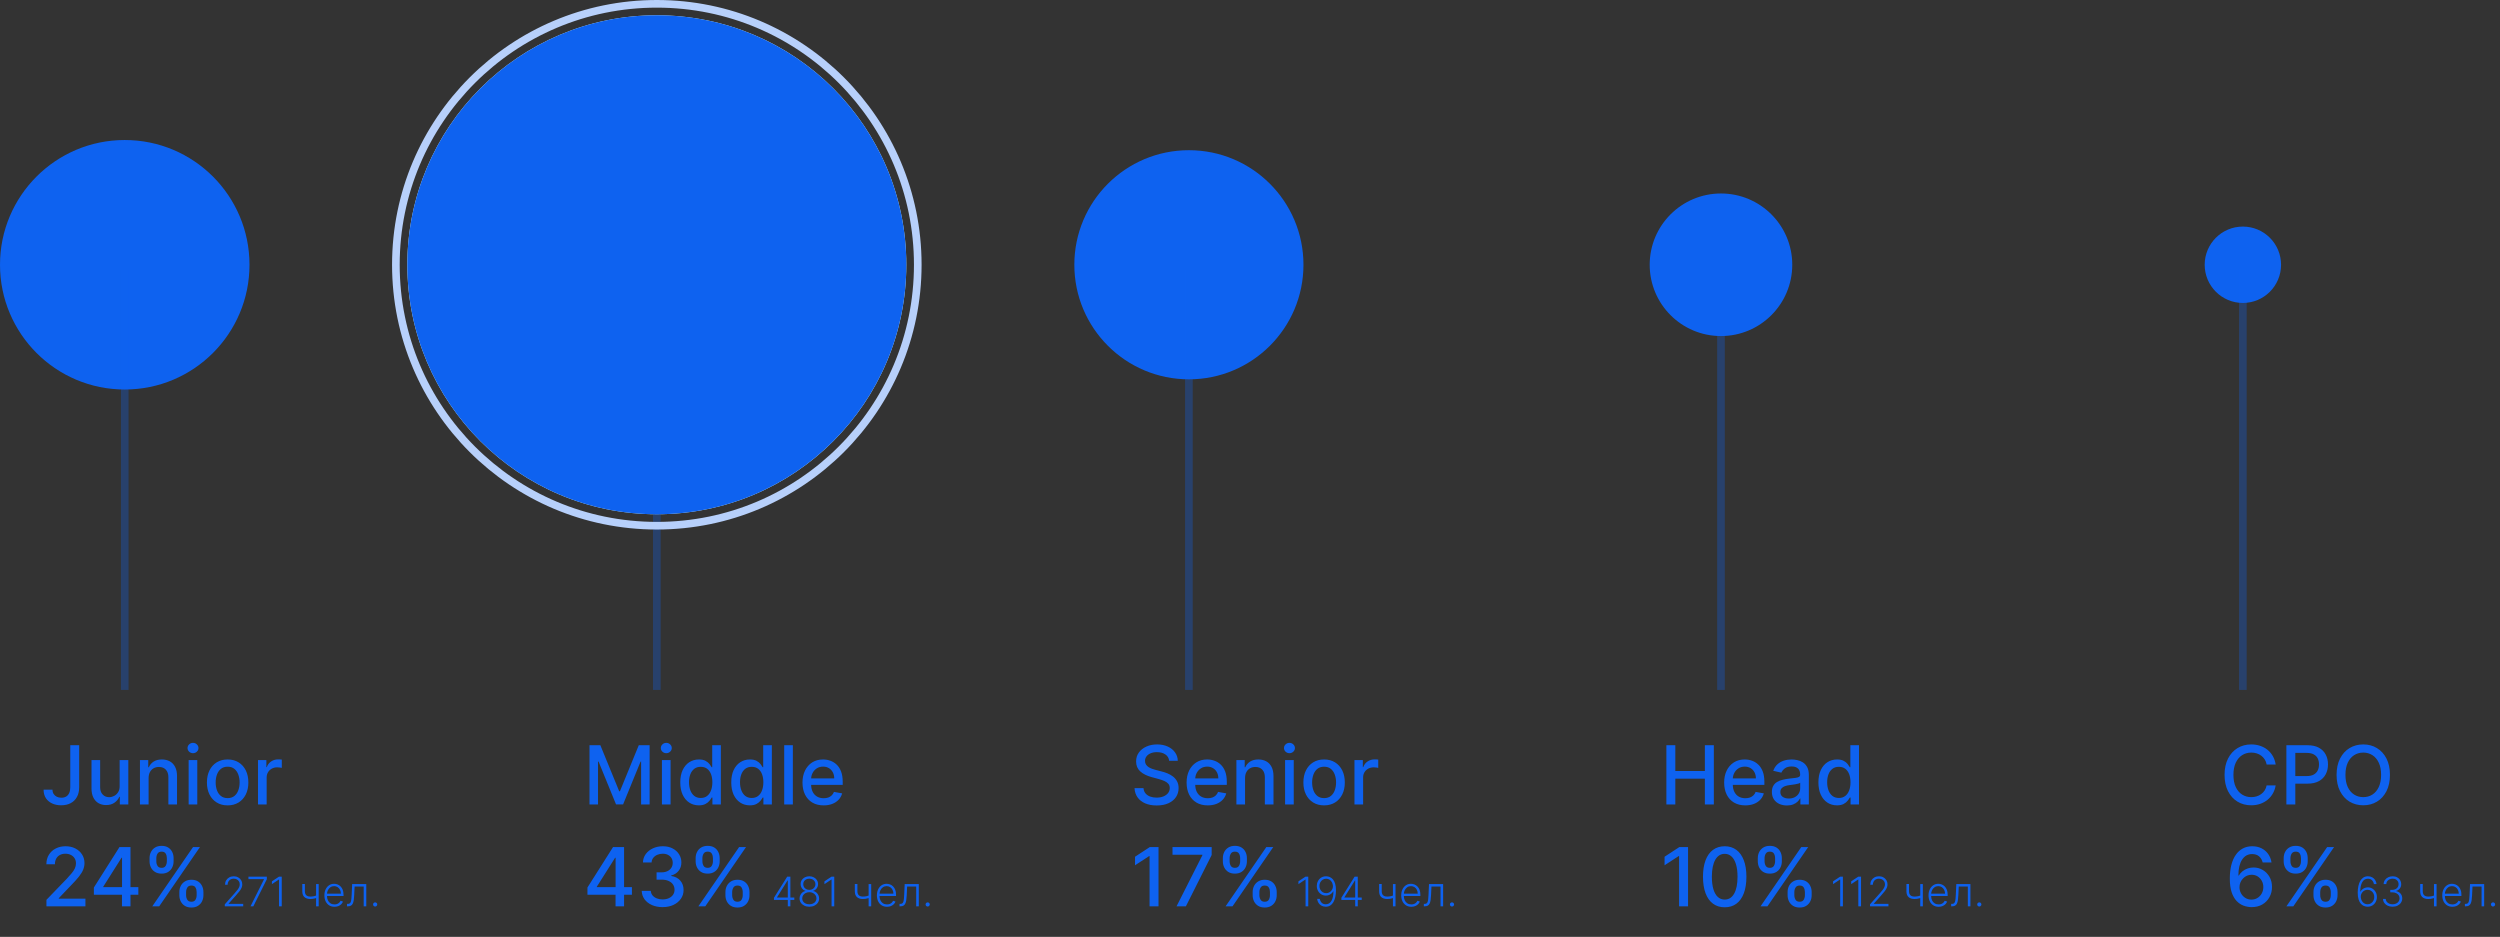<?xml version="1.0" encoding="UTF-8"?> <svg xmlns="http://www.w3.org/2000/svg" width="982" height="368" viewBox="0 0 982 368" fill="none"><rect x="0" y="0" width="982" height="368" fill="#333333" stroke="none"/> <path d="M18.239 356V353.455L26.114 345.295C26.954 344.409 27.648 343.633 28.193 342.966C28.746 342.292 29.159 341.652 29.432 341.045C29.704 340.439 29.841 339.795 29.841 339.114C29.841 338.341 29.659 337.674 29.296 337.114C28.932 336.545 28.436 336.11 27.807 335.807C27.178 335.496 26.47 335.341 25.682 335.341C24.849 335.341 24.121 335.511 23.5 335.852C22.879 336.193 22.401 336.674 22.068 337.295C21.735 337.917 21.568 338.644 21.568 339.477H18.216C18.216 338.061 18.542 336.822 19.193 335.761C19.845 334.701 20.739 333.879 21.875 333.295C23.011 332.705 24.303 332.409 25.75 332.409C27.212 332.409 28.5 332.701 29.614 333.284C30.735 333.86 31.61 334.648 32.239 335.648C32.867 336.64 33.182 337.761 33.182 339.011C33.182 339.875 33.019 340.72 32.693 341.545C32.375 342.371 31.818 343.292 31.023 344.307C30.227 345.314 29.121 346.538 27.704 347.977L23.079 352.818V352.989H33.557V356H18.239ZM36.875 351.455V348.614L46.932 332.727H49.17V336.909H47.75L40.557 348.295V348.477H54.341V351.455H36.875ZM47.909 356V350.591L47.932 349.295V332.727H51.261V356H47.909ZM70.449 351.636V350.409C70.449 349.53 70.631 348.727 70.994 348C71.365 347.265 71.903 346.678 72.608 346.239C73.32 345.792 74.18 345.568 75.188 345.568C76.218 345.568 77.081 345.788 77.778 346.227C78.475 346.667 79.002 347.254 79.358 347.989C79.722 348.723 79.903 349.53 79.903 350.409V351.636C79.903 352.515 79.722 353.322 79.358 354.057C78.994 354.784 78.46 355.371 77.756 355.818C77.059 356.258 76.203 356.477 75.188 356.477C74.165 356.477 73.301 356.258 72.597 355.818C71.892 355.371 71.358 354.784 70.994 354.057C70.631 353.322 70.449 352.515 70.449 351.636ZM73.097 350.409V351.636C73.097 352.288 73.252 352.879 73.562 353.409C73.873 353.939 74.415 354.205 75.188 354.205C75.953 354.205 76.487 353.939 76.79 353.409C77.093 352.879 77.244 352.288 77.244 351.636V350.409C77.244 349.758 77.097 349.167 76.801 348.636C76.513 348.106 75.975 347.841 75.188 347.841C74.43 347.841 73.892 348.106 73.574 348.636C73.256 349.167 73.097 349.758 73.097 350.409ZM58.744 338.318V337.091C58.744 336.212 58.926 335.405 59.29 334.67C59.661 333.936 60.199 333.348 60.903 332.909C61.615 332.47 62.475 332.25 63.483 332.25C64.513 332.25 65.377 332.47 66.074 332.909C66.771 333.348 67.297 333.936 67.653 334.67C68.01 335.405 68.188 336.212 68.188 337.091V338.318C68.188 339.197 68.006 340.004 67.642 340.739C67.286 341.466 66.756 342.053 66.051 342.5C65.354 342.939 64.498 343.159 63.483 343.159C62.453 343.159 61.585 342.939 60.881 342.5C60.184 342.053 59.653 341.466 59.29 340.739C58.926 340.004 58.744 339.197 58.744 338.318ZM61.403 337.091V338.318C61.403 338.97 61.555 339.561 61.858 340.091C62.169 340.621 62.71 340.886 63.483 340.886C64.24 340.886 64.771 340.621 65.074 340.091C65.385 339.561 65.54 338.97 65.54 338.318V337.091C65.54 336.439 65.392 335.848 65.097 335.318C64.801 334.788 64.263 334.523 63.483 334.523C62.725 334.523 62.188 334.788 61.869 335.318C61.559 335.848 61.403 336.439 61.403 337.091ZM59.824 356L75.824 332.727H78.54L62.54 356H59.824Z" fill="#0E62F0"></path> <path d="M88.296 356V355.222L92.097 350.949C92.593 350.388 92.992 349.909 93.296 349.511C93.599 349.114 93.818 348.746 93.954 348.409C94.095 348.072 94.165 347.722 94.165 347.358C94.165 346.915 94.061 346.528 93.852 346.199C93.648 345.866 93.365 345.606 93.006 345.42C92.646 345.235 92.24 345.142 91.79 345.142C91.312 345.142 90.894 345.244 90.534 345.449C90.178 345.653 89.901 345.934 89.704 346.29C89.508 346.646 89.409 347.055 89.409 347.517H88.392C88.392 346.873 88.54 346.303 88.835 345.807C89.135 345.307 89.542 344.915 90.057 344.631C90.576 344.347 91.163 344.205 91.818 344.205C92.466 344.205 93.042 344.345 93.546 344.625C94.049 344.902 94.445 345.278 94.733 345.756C95.021 346.233 95.165 346.767 95.165 347.358C95.165 347.786 95.089 348.201 94.938 348.602C94.79 349.004 94.534 349.451 94.171 349.943C93.807 350.436 93.303 351.038 92.659 351.75L89.773 354.972V355.045H95.528V356H88.296ZM98.396 356L103.697 345.392V345.318H97.59V344.364H104.811V345.364L99.516 356H98.396ZM110.668 344.364V356H109.605V345.477H109.537L106.81 347.29V346.188L109.56 344.364H110.668ZM125.179 347.273V356H124.162V347.273H125.179ZM124.804 351.585V352.551C124.459 352.676 124.132 352.782 123.821 352.869C123.51 352.953 123.198 353.017 122.884 353.062C122.573 353.108 122.241 353.131 121.889 353.131C120.908 353.127 120.137 352.875 119.577 352.375C119.02 351.875 118.741 351.114 118.741 350.091V347.244H119.753V350.091C119.753 350.576 119.84 350.972 120.014 351.278C120.188 351.585 120.435 351.812 120.753 351.96C121.071 352.104 121.446 352.176 121.878 352.176C122.408 352.176 122.908 352.123 123.378 352.017C123.848 351.911 124.323 351.767 124.804 351.585ZM131.395 356.182C130.58 356.182 129.876 355.992 129.281 355.614C128.687 355.231 128.226 354.703 127.901 354.028C127.579 353.35 127.418 352.57 127.418 351.688C127.418 350.809 127.579 350.028 127.901 349.347C128.226 348.661 128.675 348.125 129.247 347.739C129.823 347.348 130.488 347.153 131.241 347.153C131.715 347.153 132.171 347.241 132.611 347.415C133.05 347.585 133.444 347.848 133.793 348.205C134.145 348.557 134.423 349.002 134.628 349.54C134.832 350.074 134.935 350.706 134.935 351.438V351.938H128.116V351.045H133.901C133.901 350.485 133.787 349.981 133.56 349.534C133.336 349.083 133.024 348.727 132.622 348.466C132.224 348.205 131.764 348.074 131.241 348.074C130.688 348.074 130.202 348.222 129.781 348.517C129.361 348.812 129.031 349.203 128.793 349.688C128.558 350.172 128.438 350.703 128.435 351.278V351.812C128.435 352.506 128.554 353.112 128.793 353.631C129.035 354.146 129.378 354.545 129.821 354.83C130.264 355.114 130.789 355.256 131.395 355.256C131.808 355.256 132.17 355.191 132.48 355.062C132.795 354.934 133.058 354.761 133.27 354.545C133.486 354.326 133.649 354.085 133.759 353.824L134.719 354.136C134.586 354.504 134.368 354.843 134.065 355.153C133.766 355.464 133.391 355.714 132.94 355.903C132.493 356.089 131.978 356.182 131.395 356.182ZM136.305 356V355.045H136.578C136.889 355.045 137.139 354.989 137.328 354.875C137.521 354.758 137.671 354.561 137.777 354.284C137.883 354.008 137.963 353.631 138.016 353.153C138.069 352.676 138.11 352.078 138.141 351.358L138.328 347.273H143.874V356H142.857V348.227H139.288L139.124 351.699C139.089 352.407 139.033 353.03 138.953 353.568C138.877 354.106 138.752 354.555 138.578 354.915C138.408 355.275 138.169 355.545 137.862 355.727C137.559 355.909 137.161 356 136.669 356H136.305ZM147.361 356.085C147.137 356.085 146.944 356.006 146.781 355.847C146.622 355.684 146.543 355.491 146.543 355.267C146.543 355.04 146.622 354.847 146.781 354.688C146.944 354.528 147.137 354.449 147.361 354.449C147.588 354.449 147.781 354.528 147.94 354.688C148.099 354.847 148.179 355.04 148.179 355.267C148.179 355.415 148.141 355.551 148.065 355.676C147.993 355.801 147.895 355.902 147.77 355.977C147.649 356.049 147.512 356.085 147.361 356.085Z" fill="#0E62F0"></path> <path d="M230.75 351.455V348.614L240.807 332.727H243.045V336.909H241.625L234.432 348.295V348.477H248.216V351.455H230.75ZM241.784 356V350.591L241.807 349.295V332.727H245.136V356H241.784ZM260.278 356.318C258.718 356.318 257.324 356.049 256.097 355.511C254.877 354.973 253.911 354.227 253.199 353.273C252.494 352.311 252.116 351.197 252.062 349.932H255.631C255.676 350.621 255.907 351.22 256.324 351.727C256.748 352.227 257.301 352.614 257.983 352.886C258.665 353.159 259.422 353.295 260.256 353.295C261.172 353.295 261.983 353.136 262.688 352.818C263.4 352.5 263.956 352.057 264.358 351.489C264.759 350.913 264.96 350.25 264.96 349.5C264.96 348.72 264.759 348.034 264.358 347.443C263.964 346.845 263.384 346.375 262.619 346.034C261.862 345.693 260.945 345.523 259.869 345.523H257.903V342.659H259.869C260.733 342.659 261.491 342.504 262.142 342.193C262.801 341.883 263.316 341.451 263.688 340.898C264.059 340.337 264.244 339.682 264.244 338.932C264.244 338.212 264.081 337.587 263.756 337.057C263.438 336.519 262.983 336.098 262.392 335.795C261.809 335.492 261.119 335.341 260.324 335.341C259.566 335.341 258.858 335.481 258.199 335.761C257.547 336.034 257.017 336.428 256.608 336.943C256.199 337.451 255.979 338.061 255.949 338.773H252.551C252.589 337.515 252.96 336.409 253.665 335.455C254.377 334.5 255.316 333.754 256.483 333.216C257.65 332.678 258.945 332.409 260.369 332.409C261.862 332.409 263.15 332.701 264.233 333.284C265.324 333.86 266.165 334.629 266.756 335.591C267.354 336.553 267.65 337.606 267.642 338.75C267.65 340.053 267.286 341.159 266.551 342.068C265.824 342.977 264.854 343.587 263.642 343.898V344.08C265.188 344.314 266.384 344.928 267.233 345.92C268.089 346.913 268.513 348.144 268.506 349.614C268.513 350.894 268.157 352.042 267.438 353.057C266.725 354.072 265.752 354.871 264.517 355.455C263.282 356.03 261.869 356.318 260.278 356.318ZM284.949 351.636V350.409C284.949 349.53 285.131 348.727 285.494 348C285.866 347.265 286.403 346.678 287.108 346.239C287.82 345.792 288.68 345.568 289.688 345.568C290.718 345.568 291.581 345.788 292.278 346.227C292.975 346.667 293.502 347.254 293.858 347.989C294.222 348.723 294.403 349.53 294.403 350.409V351.636C294.403 352.515 294.222 353.322 293.858 354.057C293.494 354.784 292.96 355.371 292.256 355.818C291.559 356.258 290.703 356.477 289.688 356.477C288.665 356.477 287.801 356.258 287.097 355.818C286.392 355.371 285.858 354.784 285.494 354.057C285.131 353.322 284.949 352.515 284.949 351.636ZM287.597 350.409V351.636C287.597 352.288 287.752 352.879 288.062 353.409C288.373 353.939 288.915 354.205 289.688 354.205C290.453 354.205 290.987 353.939 291.29 353.409C291.593 352.879 291.744 352.288 291.744 351.636V350.409C291.744 349.758 291.597 349.167 291.301 348.636C291.013 348.106 290.475 347.841 289.688 347.841C288.93 347.841 288.392 348.106 288.074 348.636C287.756 349.167 287.597 349.758 287.597 350.409ZM273.244 338.318V337.091C273.244 336.212 273.426 335.405 273.79 334.67C274.161 333.936 274.699 333.348 275.403 332.909C276.116 332.47 276.975 332.25 277.983 332.25C279.013 332.25 279.877 332.47 280.574 332.909C281.271 333.348 281.797 333.936 282.153 334.67C282.509 335.405 282.688 336.212 282.688 337.091V338.318C282.688 339.197 282.506 340.004 282.142 340.739C281.786 341.466 281.256 342.053 280.551 342.5C279.854 342.939 278.998 343.159 277.983 343.159C276.953 343.159 276.085 342.939 275.381 342.5C274.684 342.053 274.153 341.466 273.79 340.739C273.426 340.004 273.244 339.197 273.244 338.318ZM275.903 337.091V338.318C275.903 338.97 276.055 339.561 276.358 340.091C276.669 340.621 277.21 340.886 277.983 340.886C278.741 340.886 279.271 340.621 279.574 340.091C279.884 339.561 280.04 338.97 280.04 338.318V337.091C280.04 336.439 279.892 335.848 279.597 335.318C279.301 334.788 278.763 334.523 277.983 334.523C277.225 334.523 276.688 334.788 276.369 335.318C276.059 335.848 275.903 336.439 275.903 337.091ZM274.324 356L290.324 332.727H293.04L277.04 356H274.324Z" fill="#0E62F0"></path> <path d="M304.017 353.5V352.636L309.205 344.364H309.841V345.812H309.369L305.205 352.472V352.545H312.006V353.5H304.017ZM309.449 356V353.227V352.83V344.364H310.46V356H309.449ZM317.908 356.159C317.165 356.159 316.504 356.019 315.925 355.739C315.345 355.458 314.891 355.076 314.561 354.591C314.232 354.102 314.067 353.551 314.067 352.938C314.067 352.456 314.167 352.008 314.368 351.591C314.569 351.17 314.845 350.818 315.197 350.534C315.55 350.246 315.946 350.059 316.385 349.972V349.909C315.813 349.742 315.353 349.415 315.004 348.926C314.656 348.434 314.483 347.875 314.487 347.25C314.483 346.67 314.631 346.152 314.93 345.693C315.23 345.235 315.637 344.873 316.152 344.608C316.671 344.339 317.256 344.205 317.908 344.205C318.555 344.205 319.137 344.339 319.652 344.608C320.167 344.873 320.574 345.235 320.874 345.693C321.177 346.152 321.33 346.67 321.334 347.25C321.33 347.871 321.154 348.43 320.805 348.926C320.457 349.419 319.999 349.746 319.43 349.909V349.972C319.87 350.055 320.264 350.241 320.612 350.528C320.961 350.816 321.237 351.17 321.442 351.591C321.646 352.008 321.749 352.456 321.749 352.938C321.749 353.551 321.582 354.102 321.249 354.591C320.919 355.076 320.464 355.458 319.885 355.739C319.309 356.019 318.65 356.159 317.908 356.159ZM317.908 355.205C318.461 355.205 318.946 355.106 319.362 354.909C319.783 354.708 320.11 354.434 320.345 354.085C320.584 353.737 320.703 353.337 320.703 352.886C320.703 352.42 320.58 352.006 320.334 351.642C320.088 351.275 319.754 350.985 319.334 350.773C318.913 350.557 318.438 350.449 317.908 350.449C317.377 350.449 316.9 350.557 316.476 350.773C316.055 350.985 315.722 351.275 315.476 351.642C315.233 352.006 315.112 352.42 315.112 352.886C315.112 353.337 315.228 353.737 315.459 354.085C315.694 354.434 316.021 354.708 316.442 354.909C316.866 355.106 317.355 355.205 317.908 355.205ZM317.908 349.54C318.362 349.54 318.769 349.443 319.129 349.25C319.489 349.057 319.773 348.794 319.982 348.46C320.194 348.123 320.302 347.741 320.305 347.312C320.302 346.888 320.196 346.513 319.987 346.188C319.779 345.858 319.495 345.602 319.135 345.42C318.779 345.235 318.37 345.142 317.908 345.142C317.446 345.142 317.033 345.235 316.669 345.42C316.309 345.602 316.025 345.858 315.817 346.188C315.612 346.513 315.512 346.888 315.516 347.312C315.512 347.741 315.614 348.123 315.822 348.46C316.035 348.794 316.321 349.057 316.68 349.25C317.044 349.443 317.453 349.54 317.908 349.54ZM327.699 344.364V356H326.636V345.477H326.568L323.841 347.29V346.188L326.591 344.364H327.699ZM342.21 347.273V356H341.193V347.273H342.21ZM341.835 351.585V352.551C341.491 352.676 341.163 352.782 340.852 352.869C340.542 352.953 340.229 353.017 339.915 353.062C339.604 353.108 339.273 353.131 338.92 353.131C337.939 353.127 337.169 352.875 336.608 352.375C336.051 351.875 335.773 351.114 335.773 350.091V347.244H336.784V350.091C336.784 350.576 336.871 350.972 337.045 351.278C337.22 351.585 337.466 351.812 337.784 351.96C338.102 352.104 338.477 352.176 338.909 352.176C339.439 352.176 339.939 352.123 340.409 352.017C340.879 351.911 341.354 351.767 341.835 351.585ZM348.426 356.182C347.612 356.182 346.907 355.992 346.312 355.614C345.718 355.231 345.258 354.703 344.932 354.028C344.61 353.35 344.449 352.57 344.449 351.688C344.449 350.809 344.61 350.028 344.932 349.347C345.258 348.661 345.706 348.125 346.278 347.739C346.854 347.348 347.519 347.153 348.273 347.153C348.746 347.153 349.203 347.241 349.642 347.415C350.081 347.585 350.475 347.848 350.824 348.205C351.176 348.557 351.455 349.002 351.659 349.54C351.864 350.074 351.966 350.706 351.966 351.438V351.938H345.148V351.045H350.932C350.932 350.485 350.818 349.981 350.591 349.534C350.367 349.083 350.055 348.727 349.653 348.466C349.256 348.205 348.795 348.074 348.273 348.074C347.72 348.074 347.233 348.222 346.812 348.517C346.392 348.812 346.063 349.203 345.824 349.688C345.589 350.172 345.47 350.703 345.466 351.278V351.812C345.466 352.506 345.585 353.112 345.824 353.631C346.066 354.146 346.409 354.545 346.852 354.83C347.295 355.114 347.82 355.256 348.426 355.256C348.839 355.256 349.201 355.191 349.511 355.062C349.826 354.934 350.089 354.761 350.301 354.545C350.517 354.326 350.68 354.085 350.79 353.824L351.75 354.136C351.617 354.504 351.4 354.843 351.097 355.153C350.797 355.464 350.422 355.714 349.972 355.903C349.525 356.089 349.009 356.182 348.426 356.182ZM353.337 356V355.045H353.609C353.92 355.045 354.17 354.989 354.359 354.875C354.553 354.758 354.702 354.561 354.808 354.284C354.914 354.008 354.994 353.631 355.047 353.153C355.1 352.676 355.142 352.078 355.172 351.358L355.359 347.273H360.905V356H359.888V348.227H356.32L356.155 351.699C356.121 352.407 356.064 353.03 355.984 353.568C355.909 354.106 355.784 354.555 355.609 354.915C355.439 355.275 355.2 355.545 354.893 355.727C354.59 355.909 354.193 356 353.7 356H353.337ZM364.392 356.085C364.169 356.085 363.975 356.006 363.812 355.847C363.653 355.684 363.574 355.491 363.574 355.267C363.574 355.04 363.653 354.847 363.812 354.688C363.975 354.528 364.169 354.449 364.392 354.449C364.619 354.449 364.812 354.528 364.972 354.688C365.131 354.847 365.21 355.04 365.21 355.267C365.21 355.415 365.172 355.551 365.097 355.676C365.025 355.801 364.926 355.902 364.801 355.977C364.68 356.049 364.544 356.085 364.392 356.085Z" fill="#0E62F0"></path> <path d="M455.068 332.727V356H451.545V336.25H451.409L445.841 339.886V336.523L451.648 332.727H455.068ZM462.148 356L472.307 335.909V335.739H460.557V332.727H475.943V335.841L465.818 356H462.148ZM492.043 351.636V350.409C492.043 349.53 492.224 348.727 492.588 348C492.959 347.265 493.497 346.678 494.202 346.239C494.914 345.792 495.774 345.568 496.781 345.568C497.812 345.568 498.675 345.788 499.372 346.227C500.069 346.667 500.596 347.254 500.952 347.989C501.315 348.723 501.497 349.53 501.497 350.409V351.636C501.497 352.515 501.315 353.322 500.952 354.057C500.588 354.784 500.054 355.371 499.349 355.818C498.652 356.258 497.796 356.477 496.781 356.477C495.759 356.477 494.895 356.258 494.19 355.818C493.486 355.371 492.952 354.784 492.588 354.057C492.224 353.322 492.043 352.515 492.043 351.636ZM494.69 350.409V351.636C494.69 352.288 494.846 352.879 495.156 353.409C495.467 353.939 496.009 354.205 496.781 354.205C497.546 354.205 498.08 353.939 498.384 353.409C498.687 352.879 498.838 352.288 498.838 351.636V350.409C498.838 349.758 498.69 349.167 498.395 348.636C498.107 348.106 497.569 347.841 496.781 347.841C496.024 347.841 495.486 348.106 495.168 348.636C494.849 349.167 494.69 349.758 494.69 350.409ZM480.338 338.318V337.091C480.338 336.212 480.52 335.405 480.884 334.67C481.255 333.936 481.793 333.348 482.497 332.909C483.209 332.47 484.069 332.25 485.077 332.25C486.107 332.25 486.971 332.47 487.668 332.909C488.365 333.348 488.891 333.936 489.247 334.67C489.603 335.405 489.781 336.212 489.781 337.091V338.318C489.781 339.197 489.599 340.004 489.236 340.739C488.88 341.466 488.349 342.053 487.645 342.5C486.948 342.939 486.092 343.159 485.077 343.159C484.046 343.159 483.179 342.939 482.474 342.5C481.777 342.053 481.247 341.466 480.884 340.739C480.52 340.004 480.338 339.197 480.338 338.318ZM482.997 337.091V338.318C482.997 338.97 483.149 339.561 483.452 340.091C483.762 340.621 484.304 340.886 485.077 340.886C485.834 340.886 486.365 340.621 486.668 340.091C486.978 339.561 487.134 338.97 487.134 338.318V337.091C487.134 336.439 486.986 335.848 486.69 335.318C486.395 334.788 485.857 334.523 485.077 334.523C484.319 334.523 483.781 334.788 483.463 335.318C483.152 335.848 482.997 336.439 482.997 337.091ZM481.418 356L497.418 332.727H500.134L484.134 356H481.418Z" fill="#0E62F0"></path> <path d="M513.886 344.364V356H512.824V345.477H512.756L510.028 347.29V346.188L512.778 344.364H513.886ZM520.92 344.205C521.405 344.208 521.875 344.307 522.33 344.5C522.788 344.689 523.201 344.996 523.568 345.42C523.936 345.841 524.227 346.402 524.443 347.102C524.659 347.799 524.767 348.657 524.767 349.676C524.767 350.627 524.684 351.498 524.517 352.29C524.35 353.081 524.1 353.767 523.767 354.347C523.438 354.922 523.021 355.369 522.517 355.688C522.017 356.002 521.432 356.159 520.761 356.159C520.136 356.159 519.581 356.028 519.097 355.767C518.616 355.506 518.225 355.144 517.926 354.682C517.627 354.216 517.441 353.678 517.369 353.068H518.415C518.517 353.689 518.767 354.201 519.165 354.602C519.566 355.004 520.098 355.205 520.761 355.205C521.712 355.205 522.451 354.761 522.977 353.875C523.504 352.989 523.767 351.727 523.767 350.091H523.693C523.511 350.432 523.273 350.729 522.977 350.983C522.686 351.237 522.352 351.436 521.977 351.58C521.602 351.72 521.206 351.79 520.79 351.79C520.142 351.79 519.549 351.627 519.011 351.301C518.473 350.972 518.044 350.523 517.722 349.955C517.4 349.383 517.239 348.731 517.239 348C517.239 347.311 517.39 346.678 517.693 346.102C518 345.523 518.428 345.061 518.977 344.716C519.53 344.367 520.178 344.197 520.92 344.205ZM520.92 345.159C520.417 345.159 519.964 345.288 519.562 345.545C519.165 345.799 518.848 346.142 518.614 346.574C518.383 347.002 518.267 347.477 518.267 348C518.267 348.527 518.383 349.006 518.614 349.438C518.848 349.866 519.165 350.206 519.562 350.46C519.964 350.71 520.417 350.835 520.92 350.835C521.307 350.835 521.667 350.758 522 350.602C522.333 350.443 522.621 350.227 522.864 349.955C523.11 349.682 523.295 349.373 523.42 349.028C523.549 348.68 523.6 348.314 523.574 347.932C523.528 347.402 523.386 346.928 523.148 346.511C522.913 346.091 522.602 345.761 522.216 345.523C521.833 345.28 521.402 345.159 520.92 345.159ZM526.892 353.5V352.636L532.08 344.364H532.716V345.812H532.244L528.08 352.472V352.545H534.881V353.5H526.892ZM532.324 356V353.227V352.83V344.364H533.335V356H532.324ZM548.163 347.273V356H547.146V347.273H548.163ZM547.788 351.585V352.551C547.444 352.676 547.116 352.782 546.805 352.869C546.495 352.953 546.182 353.017 545.868 353.062C545.557 353.108 545.226 353.131 544.874 353.131C543.893 353.127 543.122 352.875 542.561 352.375C542.004 351.875 541.726 351.114 541.726 350.091V347.244H542.737V350.091C542.737 350.576 542.824 350.972 542.999 351.278C543.173 351.585 543.419 351.812 543.737 351.96C544.055 352.104 544.43 352.176 544.862 352.176C545.393 352.176 545.893 352.123 546.362 352.017C546.832 351.911 547.307 351.767 547.788 351.585ZM554.379 356.182C553.565 356.182 552.86 355.992 552.266 355.614C551.671 355.231 551.211 354.703 550.885 354.028C550.563 353.35 550.402 352.57 550.402 351.688C550.402 350.809 550.563 350.028 550.885 349.347C551.211 348.661 551.66 348.125 552.232 347.739C552.807 347.348 553.472 347.153 554.226 347.153C554.699 347.153 555.156 347.241 555.595 347.415C556.035 347.585 556.429 347.848 556.777 348.205C557.129 348.557 557.408 349.002 557.612 349.54C557.817 350.074 557.919 350.706 557.919 351.438V351.938H551.101V351.045H556.885C556.885 350.485 556.771 349.981 556.544 349.534C556.321 349.083 556.008 348.727 555.607 348.466C555.209 348.205 554.749 348.074 554.226 348.074C553.673 348.074 553.186 348.222 552.766 348.517C552.345 348.812 552.016 349.203 551.777 349.688C551.542 350.172 551.423 350.703 551.419 351.278V351.812C551.419 352.506 551.538 353.112 551.777 353.631C552.019 354.146 552.362 354.545 552.805 354.83C553.249 355.114 553.773 355.256 554.379 355.256C554.792 355.256 555.154 355.191 555.464 355.062C555.779 354.934 556.042 354.761 556.254 354.545C556.47 354.326 556.633 354.085 556.743 353.824L557.703 354.136C557.571 354.504 557.353 354.843 557.05 355.153C556.75 355.464 556.375 355.714 555.925 355.903C555.478 356.089 554.963 356.182 554.379 356.182ZM559.29 356V355.045H559.562C559.873 355.045 560.123 354.989 560.312 354.875C560.506 354.758 560.655 354.561 560.761 354.284C560.867 354.008 560.947 353.631 561 353.153C561.053 352.676 561.095 352.078 561.125 351.358L561.312 347.273H566.858V356H565.841V348.227H562.273L562.108 351.699C562.074 352.407 562.017 353.03 561.938 353.568C561.862 354.106 561.737 354.555 561.562 354.915C561.392 355.275 561.153 355.545 560.847 355.727C560.544 355.909 560.146 356 559.653 356H559.29ZM570.345 356.085C570.122 356.085 569.929 356.006 569.766 355.847C569.607 355.684 569.527 355.491 569.527 355.267C569.527 355.04 569.607 354.847 569.766 354.688C569.929 354.528 570.122 354.449 570.345 354.449C570.572 354.449 570.766 354.528 570.925 354.688C571.084 354.847 571.163 355.04 571.163 355.267C571.163 355.415 571.125 355.551 571.05 355.676C570.978 355.801 570.879 355.902 570.754 355.977C570.633 356.049 570.497 356.085 570.345 356.085Z" fill="#0E62F0"></path> <path d="M663.068 332.727V356H659.545V336.25H659.409L653.841 339.886V336.523L659.648 332.727H663.068ZM677.466 356.386C675.67 356.379 674.136 355.905 672.864 354.966C671.591 354.027 670.617 352.659 669.943 350.864C669.269 349.068 668.932 346.905 668.932 344.375C668.932 341.852 669.269 339.697 669.943 337.909C670.625 336.121 671.602 334.758 672.875 333.818C674.155 332.879 675.686 332.409 677.466 332.409C679.246 332.409 680.773 332.883 682.045 333.83C683.318 334.769 684.292 336.133 684.966 337.92C685.648 339.701 685.989 341.852 685.989 344.375C685.989 346.913 685.652 349.08 684.977 350.875C684.303 352.663 683.33 354.03 682.057 354.977C680.784 355.917 679.254 356.386 677.466 356.386ZM677.466 353.352C679.042 353.352 680.273 352.583 681.159 351.045C682.053 349.508 682.5 347.284 682.5 344.375C682.5 342.443 682.295 340.811 681.886 339.477C681.485 338.136 680.905 337.121 680.148 336.432C679.398 335.735 678.504 335.386 677.466 335.386C675.898 335.386 674.667 336.159 673.773 337.705C672.879 339.25 672.428 341.473 672.42 344.375C672.42 346.314 672.621 347.955 673.023 349.295C673.432 350.629 674.011 351.64 674.761 352.33C675.511 353.011 676.413 353.352 677.466 353.352ZM702.168 351.636V350.409C702.168 349.53 702.349 348.727 702.713 348C703.084 347.265 703.622 346.678 704.327 346.239C705.039 345.792 705.899 345.568 706.906 345.568C707.937 345.568 708.8 345.788 709.497 346.227C710.194 346.667 710.721 347.254 711.077 347.989C711.44 348.723 711.622 349.53 711.622 350.409V351.636C711.622 352.515 711.44 353.322 711.077 354.057C710.713 354.784 710.179 355.371 709.474 355.818C708.777 356.258 707.921 356.477 706.906 356.477C705.884 356.477 705.02 356.258 704.315 355.818C703.611 355.371 703.077 354.784 702.713 354.057C702.349 353.322 702.168 352.515 702.168 351.636ZM704.815 350.409V351.636C704.815 352.288 704.971 352.879 705.281 353.409C705.592 353.939 706.134 354.205 706.906 354.205C707.671 354.205 708.205 353.939 708.509 353.409C708.812 352.879 708.963 352.288 708.963 351.636V350.409C708.963 349.758 708.815 349.167 708.52 348.636C708.232 348.106 707.694 347.841 706.906 347.841C706.149 347.841 705.611 348.106 705.293 348.636C704.974 349.167 704.815 349.758 704.815 350.409ZM690.463 338.318V337.091C690.463 336.212 690.645 335.405 691.009 334.67C691.38 333.936 691.918 333.348 692.622 332.909C693.334 332.47 694.194 332.25 695.202 332.25C696.232 332.25 697.096 332.47 697.793 332.909C698.49 333.348 699.016 333.936 699.372 334.67C699.728 335.405 699.906 336.212 699.906 337.091V338.318C699.906 339.197 699.724 340.004 699.361 340.739C699.005 341.466 698.474 342.053 697.77 342.5C697.073 342.939 696.217 343.159 695.202 343.159C694.171 343.159 693.304 342.939 692.599 342.5C691.902 342.053 691.372 341.466 691.009 340.739C690.645 340.004 690.463 339.197 690.463 338.318ZM693.122 337.091V338.318C693.122 338.97 693.274 339.561 693.577 340.091C693.887 340.621 694.429 340.886 695.202 340.886C695.959 340.886 696.49 340.621 696.793 340.091C697.103 339.561 697.259 338.97 697.259 338.318V337.091C697.259 336.439 697.111 335.848 696.815 335.318C696.52 334.788 695.982 334.523 695.202 334.523C694.444 334.523 693.906 334.788 693.588 335.318C693.277 335.848 693.122 336.439 693.122 337.091ZM691.543 356L707.543 332.727H710.259L694.259 356H691.543Z" fill="#0E62F0"></path> <path d="M723.886 344.364V356H722.824V345.477H722.756L720.028 347.29V346.188L722.778 344.364H723.886ZM731.011 344.364V356H729.949V345.477H729.881L727.153 347.29V346.188L729.903 344.364H731.011ZM734.545 356V355.222L738.347 350.949C738.843 350.388 739.242 349.909 739.545 349.511C739.848 349.114 740.068 348.746 740.205 348.409C740.345 348.072 740.415 347.722 740.415 347.358C740.415 346.915 740.311 346.528 740.102 346.199C739.898 345.866 739.616 345.606 739.256 345.42C738.896 345.235 738.491 345.142 738.04 345.142C737.563 345.142 737.144 345.244 736.784 345.449C736.428 345.653 736.152 345.934 735.955 346.29C735.758 346.646 735.659 347.055 735.659 347.517H734.642C734.642 346.873 734.79 346.303 735.085 345.807C735.384 345.307 735.792 344.915 736.307 344.631C736.826 344.347 737.413 344.205 738.068 344.205C738.716 344.205 739.292 344.345 739.795 344.625C740.299 344.902 740.695 345.278 740.983 345.756C741.271 346.233 741.415 346.767 741.415 347.358C741.415 347.786 741.339 348.201 741.188 348.602C741.04 349.004 740.784 349.451 740.42 349.943C740.057 350.436 739.553 351.038 738.909 351.75L736.023 354.972V355.045H741.778V356H734.545ZM755.288 347.273V356H754.271V347.273H755.288ZM754.913 351.585V352.551C754.569 352.676 754.241 352.782 753.93 352.869C753.62 352.953 753.307 353.017 752.993 353.062C752.682 353.108 752.351 353.131 751.999 353.131C751.018 353.127 750.247 352.875 749.686 352.375C749.129 351.875 748.851 351.114 748.851 350.091V347.244H749.862V350.091C749.862 350.576 749.949 350.972 750.124 351.278C750.298 351.585 750.544 351.812 750.862 351.96C751.18 352.104 751.555 352.176 751.987 352.176C752.518 352.176 753.018 352.123 753.487 352.017C753.957 351.911 754.432 351.767 754.913 351.585ZM761.504 356.182C760.69 356.182 759.985 355.992 759.391 355.614C758.796 355.231 758.336 354.703 758.01 354.028C757.688 353.35 757.527 352.57 757.527 351.688C757.527 350.809 757.688 350.028 758.01 349.347C758.336 348.661 758.785 348.125 759.357 347.739C759.932 347.348 760.597 347.153 761.351 347.153C761.824 347.153 762.281 347.241 762.72 347.415C763.16 347.585 763.554 347.848 763.902 348.205C764.254 348.557 764.533 349.002 764.737 349.54C764.942 350.074 765.044 350.706 765.044 351.438V351.938H758.226V351.045H764.01C764.01 350.485 763.896 349.981 763.669 349.534C763.446 349.083 763.133 348.727 762.732 348.466C762.334 348.205 761.874 348.074 761.351 348.074C760.798 348.074 760.311 348.222 759.891 348.517C759.47 348.812 759.141 349.203 758.902 349.688C758.667 350.172 758.548 350.703 758.544 351.278V351.812C758.544 352.506 758.663 353.112 758.902 353.631C759.144 354.146 759.487 354.545 759.93 354.83C760.374 355.114 760.898 355.256 761.504 355.256C761.917 355.256 762.279 355.191 762.589 355.062C762.904 354.934 763.167 354.761 763.379 354.545C763.595 354.326 763.758 354.085 763.868 353.824L764.828 354.136C764.696 354.504 764.478 354.843 764.175 355.153C763.875 355.464 763.5 355.714 763.05 355.903C762.603 356.089 762.088 356.182 761.504 356.182ZM766.415 356V355.045H766.688C766.998 355.045 767.248 354.989 767.438 354.875C767.631 354.758 767.78 354.561 767.886 354.284C767.992 354.008 768.072 353.631 768.125 353.153C768.178 352.676 768.22 352.078 768.25 351.358L768.438 347.273H773.983V356H772.966V348.227H769.398L769.233 351.699C769.199 352.407 769.142 353.03 769.062 353.568C768.987 354.106 768.862 354.555 768.688 354.915C768.517 355.275 768.278 355.545 767.972 355.727C767.669 355.909 767.271 356 766.778 356H766.415ZM777.47 356.085C777.247 356.085 777.054 356.006 776.891 355.847C776.732 355.684 776.652 355.491 776.652 355.267C776.652 355.04 776.732 354.847 776.891 354.688C777.054 354.528 777.247 354.449 777.47 354.449C777.697 354.449 777.891 354.528 778.05 354.688C778.209 354.847 778.288 355.04 778.288 355.267C778.288 355.415 778.25 355.551 778.175 355.676C778.103 355.801 778.004 355.902 777.879 355.977C777.758 356.049 777.622 356.085 777.47 356.085Z" fill="#0E62F0"></path> <path d="M884.364 356.318C883.326 356.303 882.303 356.114 881.295 355.75C880.295 355.386 879.386 354.78 878.568 353.932C877.75 353.083 877.095 351.943 876.602 350.511C876.117 349.08 875.875 347.292 875.875 345.148C875.875 343.117 876.076 341.314 876.477 339.739C876.886 338.163 877.473 336.833 878.239 335.75C879.004 334.659 879.928 333.83 881.011 333.261C882.095 332.693 883.311 332.409 884.659 332.409C886.045 332.409 887.277 332.682 888.352 333.227C889.428 333.773 890.299 334.527 890.966 335.489C891.64 336.451 892.068 337.545 892.25 338.773H888.784C888.549 337.803 888.083 337.011 887.386 336.398C886.689 335.784 885.78 335.477 884.659 335.477C882.955 335.477 881.625 336.22 880.67 337.705C879.723 339.189 879.246 341.254 879.239 343.898H879.409C879.811 343.239 880.303 342.678 880.886 342.216C881.477 341.746 882.136 341.386 882.864 341.136C883.598 340.879 884.371 340.75 885.182 340.75C886.53 340.75 887.75 341.08 888.841 341.739C889.939 342.39 890.814 343.292 891.466 344.443C892.117 345.595 892.443 346.913 892.443 348.398C892.443 349.883 892.106 351.227 891.432 352.432C890.765 353.636 889.826 354.591 888.614 355.295C887.402 355.992 885.985 356.333 884.364 356.318ZM884.352 353.364C885.246 353.364 886.045 353.144 886.75 352.705C887.455 352.265 888.011 351.674 888.42 350.932C888.83 350.189 889.034 349.36 889.034 348.443C889.034 347.549 888.833 346.735 888.432 346C888.038 345.265 887.492 344.682 886.795 344.25C886.106 343.818 885.318 343.602 884.432 343.602C883.758 343.602 883.133 343.731 882.557 343.989C881.989 344.246 881.489 344.602 881.057 345.057C880.625 345.511 880.284 346.034 880.034 346.625C879.792 347.208 879.67 347.826 879.67 348.477C879.67 349.348 879.871 350.155 880.273 350.898C880.682 351.64 881.239 352.239 881.943 352.693C882.655 353.14 883.458 353.364 884.352 353.364ZM908.73 351.636V350.409C908.73 349.53 908.912 348.727 909.276 348C909.647 347.265 910.185 346.678 910.889 346.239C911.601 345.792 912.461 345.568 913.469 345.568C914.499 345.568 915.363 345.788 916.06 346.227C916.757 346.667 917.283 347.254 917.639 347.989C918.003 348.723 918.185 349.53 918.185 350.409V351.636C918.185 352.515 918.003 353.322 917.639 354.057C917.276 354.784 916.741 355.371 916.037 355.818C915.34 356.258 914.484 356.477 913.469 356.477C912.446 356.477 911.582 356.258 910.878 355.818C910.173 355.371 909.639 354.784 909.276 354.057C908.912 353.322 908.73 352.515 908.73 351.636ZM911.378 350.409V351.636C911.378 352.288 911.533 352.879 911.844 353.409C912.154 353.939 912.696 354.205 913.469 354.205C914.234 354.205 914.768 353.939 915.071 353.409C915.374 352.879 915.526 352.288 915.526 351.636V350.409C915.526 349.758 915.378 349.167 915.082 348.636C914.795 348.106 914.257 347.841 913.469 347.841C912.711 347.841 912.173 348.106 911.855 348.636C911.537 349.167 911.378 349.758 911.378 350.409ZM897.026 338.318V337.091C897.026 336.212 897.207 335.405 897.571 334.67C897.942 333.936 898.48 333.348 899.185 332.909C899.897 332.47 900.757 332.25 901.764 332.25C902.795 332.25 903.658 332.47 904.355 332.909C905.052 333.348 905.579 333.936 905.935 334.67C906.291 335.405 906.469 336.212 906.469 337.091V338.318C906.469 339.197 906.287 340.004 905.923 340.739C905.567 341.466 905.037 342.053 904.332 342.5C903.635 342.939 902.779 343.159 901.764 343.159C900.734 343.159 899.866 342.939 899.162 342.5C898.465 342.053 897.935 341.466 897.571 340.739C897.207 340.004 897.026 339.197 897.026 338.318ZM899.685 337.091V338.318C899.685 338.97 899.836 339.561 900.139 340.091C900.45 340.621 900.991 340.886 901.764 340.886C902.522 340.886 903.052 340.621 903.355 340.091C903.666 339.561 903.821 338.97 903.821 338.318V337.091C903.821 336.439 903.673 335.848 903.378 335.318C903.082 334.788 902.545 334.523 901.764 334.523C901.007 334.523 900.469 334.788 900.151 335.318C899.84 335.848 899.685 336.439 899.685 337.091ZM898.105 356L914.105 332.727H916.821L900.821 356H898.105Z" fill="#0E62F0"></path> <path d="M929.96 356.159C929.479 356.155 929.009 356.059 928.551 355.869C928.093 355.676 927.68 355.367 927.312 354.943C926.945 354.515 926.653 353.951 926.438 353.25C926.222 352.549 926.114 351.687 926.114 350.665C926.114 349.718 926.197 348.85 926.364 348.062C926.53 347.275 926.78 346.593 927.114 346.017C927.447 345.441 927.864 344.996 928.364 344.682C928.864 344.364 929.449 344.205 930.119 344.205C930.748 344.205 931.303 344.335 931.784 344.597C932.265 344.854 932.655 345.214 932.955 345.676C933.254 346.138 933.441 346.67 933.517 347.273H932.472C932.366 346.659 932.114 346.153 931.716 345.756C931.318 345.358 930.786 345.159 930.119 345.159C929.165 345.159 928.426 345.602 927.903 346.489C927.381 347.371 927.117 348.625 927.114 350.25H927.188C927.373 349.905 927.612 349.608 927.903 349.358C928.199 349.104 928.534 348.907 928.909 348.767C929.284 348.623 929.678 348.551 930.091 348.551C930.739 348.551 931.331 348.716 931.869 349.045C932.407 349.371 932.837 349.82 933.159 350.392C933.481 350.96 933.642 351.61 933.642 352.341C933.642 353.034 933.489 353.672 933.182 354.256C932.879 354.839 932.451 355.303 931.898 355.648C931.348 355.992 930.703 356.163 929.96 356.159ZM929.96 355.205C930.468 355.205 930.92 355.076 931.318 354.818C931.72 354.561 932.036 354.216 932.267 353.784C932.498 353.348 932.614 352.867 932.614 352.341C932.614 351.814 932.498 351.337 932.267 350.909C932.036 350.481 931.72 350.14 931.318 349.886C930.92 349.633 930.468 349.506 929.96 349.506C929.574 349.506 929.214 349.585 928.881 349.744C928.547 349.9 928.258 350.114 928.011 350.386C927.769 350.655 927.583 350.964 927.455 351.312C927.33 351.661 927.282 352.027 927.312 352.409C927.354 352.943 927.492 353.422 927.727 353.847C927.966 354.267 928.277 354.598 928.659 354.841C929.045 355.083 929.479 355.205 929.96 355.205ZM939.824 356.159C939.108 356.159 938.468 356.03 937.903 355.773C937.339 355.511 936.892 355.15 936.562 354.688C936.233 354.225 936.059 353.693 936.04 353.091H937.114C937.133 353.515 937.263 353.886 937.506 354.205C937.748 354.519 938.07 354.765 938.472 354.943C938.873 355.117 939.32 355.205 939.812 355.205C940.35 355.205 940.824 355.104 941.233 354.903C941.646 354.703 941.968 354.428 942.199 354.08C942.434 353.727 942.551 353.33 942.551 352.886C942.551 352.417 942.432 352.002 942.193 351.642C941.955 351.282 941.612 351.002 941.165 350.801C940.722 350.6 940.191 350.5 939.574 350.5H938.892V349.545H939.574C940.078 349.545 940.523 349.455 940.909 349.273C941.299 349.087 941.606 348.828 941.83 348.494C942.053 348.161 942.165 347.769 942.165 347.318C942.165 346.89 942.068 346.513 941.875 346.188C941.682 345.862 941.409 345.606 941.057 345.42C940.708 345.235 940.301 345.142 939.835 345.142C939.384 345.142 938.972 345.229 938.597 345.403C938.222 345.578 937.919 345.824 937.688 346.142C937.46 346.46 937.339 346.837 937.324 347.273H936.295C936.311 346.667 936.477 346.134 936.795 345.676C937.117 345.214 937.544 344.854 938.074 344.597C938.608 344.335 939.199 344.205 939.847 344.205C940.532 344.205 941.125 344.345 941.625 344.625C942.125 344.905 942.511 345.278 942.784 345.744C943.061 346.206 943.199 346.716 943.199 347.273C943.199 347.936 943.019 348.504 942.659 348.977C942.299 349.447 941.814 349.773 941.205 349.955V350.028C941.947 350.176 942.53 350.506 942.955 351.017C943.383 351.525 943.597 352.148 943.597 352.886C943.597 353.508 943.434 354.066 943.108 354.562C942.782 355.055 942.335 355.445 941.767 355.733C941.203 356.017 940.555 356.159 939.824 356.159ZM957.085 347.273V356H956.068V347.273H957.085ZM956.71 351.585V352.551C956.366 352.676 956.038 352.782 955.727 352.869C955.417 352.953 955.104 353.017 954.79 353.062C954.479 353.108 954.148 353.131 953.795 353.131C952.814 353.127 952.044 352.875 951.483 352.375C950.926 351.875 950.648 351.114 950.648 350.091V347.244H951.659V350.091C951.659 350.576 951.746 350.972 951.92 351.278C952.095 351.585 952.341 351.812 952.659 351.96C952.977 352.104 953.352 352.176 953.784 352.176C954.314 352.176 954.814 352.123 955.284 352.017C955.754 351.911 956.229 351.767 956.71 351.585ZM963.301 356.182C962.487 356.182 961.782 355.992 961.188 355.614C960.593 355.231 960.133 354.703 959.807 354.028C959.485 353.35 959.324 352.57 959.324 351.688C959.324 350.809 959.485 350.028 959.807 349.347C960.133 348.661 960.581 348.125 961.153 347.739C961.729 347.348 962.394 347.153 963.148 347.153C963.621 347.153 964.078 347.241 964.517 347.415C964.956 347.585 965.35 347.848 965.699 348.205C966.051 348.557 966.33 349.002 966.534 349.54C966.739 350.074 966.841 350.706 966.841 351.438V351.938H960.023V351.045H965.807C965.807 350.485 965.693 349.981 965.466 349.534C965.242 349.083 964.93 348.727 964.528 348.466C964.131 348.205 963.67 348.074 963.148 348.074C962.595 348.074 962.108 348.222 961.688 348.517C961.267 348.812 960.938 349.203 960.699 349.688C960.464 350.172 960.345 350.703 960.341 351.278V351.812C960.341 352.506 960.46 353.112 960.699 353.631C960.941 354.146 961.284 354.545 961.727 354.83C962.17 355.114 962.695 355.256 963.301 355.256C963.714 355.256 964.076 355.191 964.386 355.062C964.701 354.934 964.964 354.761 965.176 354.545C965.392 354.326 965.555 354.085 965.665 353.824L966.625 354.136C966.492 354.504 966.275 354.843 965.972 355.153C965.672 355.464 965.297 355.714 964.847 355.903C964.4 356.089 963.884 356.182 963.301 356.182ZM968.212 356V355.045H968.484C968.795 355.045 969.045 354.989 969.234 354.875C969.428 354.758 969.577 354.561 969.683 354.284C969.789 354.008 969.869 353.631 969.922 353.153C969.975 352.676 970.017 352.078 970.047 351.358L970.234 347.273H975.78V356H974.763V348.227H971.195L971.03 351.699C970.996 352.407 970.939 353.03 970.859 353.568C970.784 354.106 970.659 354.555 970.484 354.915C970.314 355.275 970.075 355.545 969.768 355.727C969.465 355.909 969.068 356 968.575 356H968.212ZM979.267 356.085C979.044 356.085 978.85 356.006 978.688 355.847C978.528 355.684 978.449 355.491 978.449 355.267C978.449 355.04 978.528 354.847 978.688 354.688C978.85 354.528 979.044 354.449 979.267 354.449C979.494 354.449 979.688 354.528 979.847 354.688C980.006 354.847 980.085 355.04 980.085 355.267C980.085 355.415 980.047 355.551 979.972 355.676C979.9 355.801 979.801 355.902 979.676 355.977C979.555 356.049 979.419 356.085 979.267 356.085Z" fill="#0E62F0"></path> <path d="M27.602 292.727H31.102V309.227C31.102 310.72 30.807 311.996 30.216 313.057C29.633 314.117 28.811 314.928 27.75 315.489C26.689 316.042 25.447 316.318 24.023 316.318C22.712 316.318 21.534 316.08 20.489 315.602C19.451 315.125 18.629 314.432 18.023 313.523C17.424 312.606 17.125 311.492 17.125 310.182H20.614C20.614 310.826 20.761 311.383 21.057 311.852C21.36 312.322 21.773 312.689 22.296 312.955C22.826 313.212 23.432 313.341 24.114 313.341C24.856 313.341 25.485 313.186 26 312.875C26.523 312.557 26.921 312.091 27.193 311.477C27.466 310.864 27.602 310.114 27.602 309.227V292.727ZM46.997 308.761V298.545H50.406V316H47.065V312.977H46.883C46.482 313.909 45.838 314.686 44.952 315.307C44.073 315.92 42.978 316.227 41.668 316.227C40.546 316.227 39.554 315.981 38.69 315.489C37.834 314.989 37.16 314.25 36.668 313.273C36.183 312.295 35.94 311.087 35.94 309.648V298.545H39.338V309.239C39.338 310.428 39.668 311.375 40.327 312.08C40.986 312.784 41.842 313.136 42.895 313.136C43.531 313.136 44.164 312.977 44.793 312.659C45.429 312.341 45.956 311.86 46.372 311.216C46.796 310.572 47.005 309.754 46.997 308.761ZM58.369 305.636V316H54.972V298.545H58.233V301.386H58.449C58.85 300.462 59.479 299.72 60.335 299.159C61.199 298.598 62.286 298.318 63.597 298.318C64.786 298.318 65.828 298.568 66.722 299.068C67.615 299.561 68.309 300.295 68.801 301.273C69.294 302.25 69.54 303.458 69.54 304.898V316H66.142V305.307C66.142 304.042 65.812 303.053 65.153 302.341C64.494 301.621 63.589 301.261 62.438 301.261C61.65 301.261 60.949 301.432 60.335 301.773C59.729 302.114 59.248 302.614 58.892 303.273C58.544 303.924 58.369 304.712 58.369 305.636ZM74.097 316V298.545H77.494V316H74.097ZM75.812 295.852C75.222 295.852 74.714 295.655 74.29 295.261C73.873 294.86 73.665 294.383 73.665 293.83C73.665 293.269 73.873 292.792 74.29 292.398C74.714 291.996 75.222 291.795 75.812 291.795C76.403 291.795 76.907 291.996 77.324 292.398C77.748 292.792 77.96 293.269 77.96 293.83C77.96 294.383 77.748 294.86 77.324 295.261C76.907 295.655 76.403 295.852 75.812 295.852ZM89.418 316.352C87.781 316.352 86.353 315.977 85.133 315.227C83.914 314.477 82.967 313.428 82.293 312.08C81.618 310.731 81.281 309.155 81.281 307.352C81.281 305.542 81.618 303.958 82.293 302.602C82.967 301.246 83.914 300.193 85.133 299.443C86.353 298.693 87.781 298.318 89.418 298.318C91.054 298.318 92.482 298.693 93.702 299.443C94.921 300.193 95.868 301.246 96.543 302.602C97.217 303.958 97.554 305.542 97.554 307.352C97.554 309.155 97.217 310.731 96.543 312.08C95.868 313.428 94.921 314.477 93.702 315.227C92.482 315.977 91.054 316.352 89.418 316.352ZM89.429 313.5C90.49 313.5 91.368 313.22 92.065 312.659C92.762 312.098 93.278 311.352 93.611 310.42C93.952 309.489 94.122 308.462 94.122 307.341C94.122 306.227 93.952 305.205 93.611 304.273C93.278 303.333 92.762 302.58 92.065 302.011C91.368 301.443 90.49 301.159 89.429 301.159C88.361 301.159 87.474 301.443 86.77 302.011C86.073 302.58 85.554 303.333 85.213 304.273C84.88 305.205 84.713 306.227 84.713 307.341C84.713 308.462 84.88 309.489 85.213 310.42C85.554 311.352 86.073 312.098 86.77 312.659C87.474 313.22 88.361 313.5 89.429 313.5ZM101.347 316V298.545H104.631V301.318H104.812C105.131 300.379 105.691 299.64 106.494 299.102C107.305 298.557 108.222 298.284 109.244 298.284C109.456 298.284 109.706 298.292 109.994 298.307C110.29 298.322 110.521 298.341 110.688 298.364V301.614C110.551 301.576 110.309 301.534 109.96 301.489C109.612 301.436 109.263 301.409 108.915 301.409C108.112 301.409 107.396 301.58 106.767 301.92C106.146 302.254 105.653 302.72 105.29 303.318C104.926 303.909 104.744 304.583 104.744 305.341V316H101.347Z" fill="#0E62F0"></path> <path d="M231.557 292.727H235.818L243.227 310.818H243.5L250.909 292.727H255.17V316H251.83V299.159H251.614L244.75 315.966H241.977L235.114 299.148H234.898V316H231.557V292.727ZM260.003 316V298.545H263.401V316H260.003ZM261.719 295.852C261.128 295.852 260.62 295.655 260.196 295.261C259.779 294.86 259.571 294.383 259.571 293.83C259.571 293.269 259.779 292.792 260.196 292.398C260.62 291.996 261.128 291.795 261.719 291.795C262.31 291.795 262.813 291.996 263.23 292.398C263.654 292.792 263.866 293.269 263.866 293.83C263.866 294.383 263.654 294.86 263.23 295.261C262.813 295.655 262.31 295.852 261.719 295.852ZM274.506 316.341C273.097 316.341 271.839 315.981 270.733 315.261C269.634 314.534 268.771 313.5 268.142 312.159C267.521 310.811 267.21 309.193 267.21 307.307C267.21 305.42 267.525 303.807 268.153 302.466C268.79 301.125 269.661 300.098 270.767 299.386C271.873 298.674 273.127 298.318 274.528 298.318C275.612 298.318 276.483 298.5 277.142 298.864C277.809 299.22 278.324 299.636 278.688 300.114C279.059 300.591 279.347 301.011 279.551 301.375H279.756V292.727H283.153V316H279.835V313.284H279.551C279.347 313.655 279.051 314.08 278.665 314.557C278.286 315.034 277.763 315.451 277.097 315.807C276.43 316.163 275.566 316.341 274.506 316.341ZM275.256 313.443C276.233 313.443 277.059 313.186 277.733 312.67C278.415 312.148 278.93 311.424 279.278 310.5C279.634 309.576 279.812 308.5 279.812 307.273C279.812 306.061 279.638 305 279.29 304.091C278.941 303.182 278.43 302.473 277.756 301.966C277.081 301.458 276.248 301.205 275.256 301.205C274.233 301.205 273.381 301.47 272.699 302C272.017 302.53 271.502 303.254 271.153 304.17C270.813 305.087 270.642 306.121 270.642 307.273C270.642 308.439 270.816 309.489 271.165 310.42C271.513 311.352 272.028 312.091 272.71 312.636C273.4 313.174 274.248 313.443 275.256 313.443ZM294.537 316.341C293.128 316.341 291.87 315.981 290.764 315.261C289.666 314.534 288.802 313.5 288.173 312.159C287.552 310.811 287.241 309.193 287.241 307.307C287.241 305.42 287.556 303.807 288.185 302.466C288.821 301.125 289.692 300.098 290.798 299.386C291.904 298.674 293.158 298.318 294.56 298.318C295.643 298.318 296.514 298.5 297.173 298.864C297.84 299.22 298.355 299.636 298.719 300.114C299.09 300.591 299.378 301.011 299.582 301.375H299.787V292.727H303.185V316H299.866V313.284H299.582C299.378 313.655 299.082 314.08 298.696 314.557C298.317 315.034 297.795 315.451 297.128 315.807C296.461 316.163 295.598 316.341 294.537 316.341ZM295.287 313.443C296.264 313.443 297.09 313.186 297.764 312.67C298.446 312.148 298.961 311.424 299.31 310.5C299.666 309.576 299.844 308.5 299.844 307.273C299.844 306.061 299.67 305 299.321 304.091C298.973 303.182 298.461 302.473 297.787 301.966C297.113 301.458 296.279 301.205 295.287 301.205C294.264 301.205 293.412 301.47 292.73 302C292.048 302.53 291.533 303.254 291.185 304.17C290.844 305.087 290.673 306.121 290.673 307.273C290.673 308.439 290.848 309.489 291.196 310.42C291.545 311.352 292.06 312.091 292.741 312.636C293.431 313.174 294.279 313.443 295.287 313.443ZM311.432 292.727V316H308.034V292.727H311.432ZM323.526 316.352C321.806 316.352 320.325 315.985 319.082 315.25C317.848 314.508 316.893 313.466 316.219 312.125C315.552 310.777 315.219 309.197 315.219 307.386C315.219 305.598 315.552 304.023 316.219 302.659C316.893 301.295 317.832 300.231 319.037 299.466C320.249 298.701 321.666 298.318 323.287 298.318C324.272 298.318 325.226 298.481 326.151 298.807C327.075 299.133 327.904 299.644 328.639 300.341C329.374 301.038 329.954 301.943 330.378 303.057C330.802 304.163 331.014 305.508 331.014 307.091V308.295H317.139V305.75H327.685C327.685 304.856 327.503 304.064 327.139 303.375C326.776 302.678 326.264 302.129 325.605 301.727C324.954 301.326 324.188 301.125 323.31 301.125C322.355 301.125 321.522 301.36 320.81 301.83C320.105 302.292 319.56 302.898 319.173 303.648C318.795 304.39 318.605 305.197 318.605 306.068V308.057C318.605 309.223 318.81 310.216 319.219 311.034C319.635 311.852 320.215 312.477 320.957 312.909C321.7 313.333 322.567 313.545 323.56 313.545C324.204 313.545 324.791 313.455 325.321 313.273C325.851 313.083 326.31 312.803 326.696 312.432C327.082 312.061 327.378 311.602 327.582 311.057L330.798 311.636C330.541 312.583 330.079 313.413 329.412 314.125C328.753 314.83 327.923 315.379 326.923 315.773C325.931 316.159 324.798 316.352 323.526 316.352Z" fill="#0E62F0"></path> <path d="M459.25 298.841C459.129 297.765 458.629 296.932 457.75 296.341C456.871 295.742 455.765 295.443 454.432 295.443C453.477 295.443 452.652 295.595 451.955 295.898C451.258 296.193 450.716 296.602 450.33 297.125C449.951 297.64 449.761 298.227 449.761 298.886C449.761 299.439 449.89 299.917 450.148 300.318C450.413 300.72 450.758 301.057 451.182 301.33C451.614 301.595 452.076 301.818 452.568 302C453.061 302.174 453.534 302.318 453.989 302.432L456.261 303.023C457.004 303.205 457.765 303.451 458.545 303.761C459.326 304.072 460.049 304.481 460.716 304.989C461.383 305.496 461.92 306.125 462.33 306.875C462.746 307.625 462.955 308.523 462.955 309.568C462.955 310.886 462.614 312.057 461.932 313.08C461.258 314.102 460.277 314.909 458.989 315.5C457.708 316.091 456.159 316.386 454.341 316.386C452.598 316.386 451.091 316.11 449.818 315.557C448.545 315.004 447.549 314.22 446.83 313.205C446.11 312.182 445.712 310.97 445.636 309.568H449.159C449.227 310.409 449.5 311.11 449.977 311.67C450.462 312.223 451.08 312.636 451.83 312.909C452.587 313.174 453.417 313.307 454.318 313.307C455.311 313.307 456.193 313.152 456.966 312.841C457.746 312.523 458.36 312.083 458.807 311.523C459.254 310.955 459.477 310.292 459.477 309.534C459.477 308.845 459.28 308.28 458.886 307.841C458.5 307.402 457.973 307.038 457.307 306.75C456.648 306.462 455.902 306.208 455.068 305.989L452.318 305.239C450.455 304.731 448.977 303.985 447.886 303C446.803 302.015 446.261 300.712 446.261 299.091C446.261 297.75 446.625 296.58 447.352 295.58C448.08 294.58 449.064 293.803 450.307 293.25C451.549 292.689 452.951 292.409 454.511 292.409C456.087 292.409 457.477 292.686 458.682 293.239C459.894 293.792 460.848 294.553 461.545 295.523C462.242 296.485 462.606 297.591 462.636 298.841H459.25ZM474.401 316.352C472.681 316.352 471.2 315.985 469.957 315.25C468.723 314.508 467.768 313.466 467.094 312.125C466.427 310.777 466.094 309.197 466.094 307.386C466.094 305.598 466.427 304.023 467.094 302.659C467.768 301.295 468.707 300.231 469.912 299.466C471.124 298.701 472.541 298.318 474.162 298.318C475.147 298.318 476.101 298.481 477.026 298.807C477.95 299.133 478.779 299.644 479.514 300.341C480.249 301.038 480.829 301.943 481.253 303.057C481.677 304.163 481.889 305.508 481.889 307.091V308.295H468.014V305.75H478.56C478.56 304.856 478.378 304.064 478.014 303.375C477.651 302.678 477.139 302.129 476.48 301.727C475.829 301.326 475.063 301.125 474.185 301.125C473.23 301.125 472.397 301.36 471.685 301.83C470.98 302.292 470.435 302.898 470.048 303.648C469.67 304.39 469.48 305.197 469.48 306.068V308.057C469.48 309.223 469.685 310.216 470.094 311.034C470.51 311.852 471.09 312.477 471.832 312.909C472.575 313.333 473.442 313.545 474.435 313.545C475.079 313.545 475.666 313.455 476.196 313.273C476.726 313.083 477.185 312.803 477.571 312.432C477.957 312.061 478.253 311.602 478.457 311.057L481.673 311.636C481.416 312.583 480.954 313.413 480.287 314.125C479.628 314.83 478.798 315.379 477.798 315.773C476.806 316.159 475.673 316.352 474.401 316.352ZM489.057 305.636V316H485.659V298.545H488.92V301.386H489.136C489.538 300.462 490.167 299.72 491.023 299.159C491.886 298.598 492.973 298.318 494.284 298.318C495.473 298.318 496.515 298.568 497.409 299.068C498.303 299.561 498.996 300.295 499.489 301.273C499.981 302.25 500.227 303.458 500.227 304.898V316H496.83V305.307C496.83 304.042 496.5 303.053 495.841 302.341C495.182 301.621 494.277 301.261 493.125 301.261C492.337 301.261 491.636 301.432 491.023 301.773C490.417 302.114 489.936 302.614 489.58 303.273C489.231 303.924 489.057 304.712 489.057 305.636ZM504.784 316V298.545H508.182V316H504.784ZM506.5 295.852C505.909 295.852 505.402 295.655 504.977 295.261C504.561 294.86 504.352 294.383 504.352 293.83C504.352 293.269 504.561 292.792 504.977 292.398C505.402 291.996 505.909 291.795 506.5 291.795C507.091 291.795 507.595 291.996 508.011 292.398C508.436 292.792 508.648 293.269 508.648 293.83C508.648 294.383 508.436 294.86 508.011 295.261C507.595 295.655 507.091 295.852 506.5 295.852ZM520.105 316.352C518.469 316.352 517.041 315.977 515.821 315.227C514.601 314.477 513.654 313.428 512.98 312.08C512.306 310.731 511.969 309.155 511.969 307.352C511.969 305.542 512.306 303.958 512.98 302.602C513.654 301.246 514.601 300.193 515.821 299.443C517.041 298.693 518.469 298.318 520.105 298.318C521.741 298.318 523.17 298.693 524.389 299.443C525.609 300.193 526.556 301.246 527.23 302.602C527.904 303.958 528.241 305.542 528.241 307.352C528.241 309.155 527.904 310.731 527.23 312.08C526.556 313.428 525.609 314.477 524.389 315.227C523.17 315.977 521.741 316.352 520.105 316.352ZM520.116 313.5C521.177 313.5 522.056 313.22 522.753 312.659C523.45 312.098 523.965 311.352 524.298 310.42C524.639 309.489 524.81 308.462 524.81 307.341C524.81 306.227 524.639 305.205 524.298 304.273C523.965 303.333 523.45 302.58 522.753 302.011C522.056 301.443 521.177 301.159 520.116 301.159C519.048 301.159 518.162 301.443 517.457 302.011C516.76 302.58 516.241 303.333 515.901 304.273C515.567 305.205 515.401 306.227 515.401 307.341C515.401 308.462 515.567 309.489 515.901 310.42C516.241 311.352 516.76 312.098 517.457 312.659C518.162 313.22 519.048 313.5 520.116 313.5ZM532.034 316V298.545H535.318V301.318H535.5C535.818 300.379 536.379 299.64 537.182 299.102C537.992 298.557 538.909 298.284 539.932 298.284C540.144 298.284 540.394 298.292 540.682 298.307C540.977 298.322 541.208 298.341 541.375 298.364V301.614C541.239 301.576 540.996 301.534 540.648 301.489C540.299 301.436 539.951 301.409 539.602 301.409C538.799 301.409 538.083 301.58 537.455 301.92C536.833 302.254 536.341 302.72 535.977 303.318C535.614 303.909 535.432 304.583 535.432 305.341V316H532.034Z" fill="#0E62F0"></path> <path d="M654.557 316V292.727H658.068V302.841H669.67V292.727H673.193V316H669.67V305.852H658.068V316H654.557ZM685.557 316.352C683.837 316.352 682.356 315.985 681.114 315.25C679.879 314.508 678.924 313.466 678.25 312.125C677.583 310.777 677.25 309.197 677.25 307.386C677.25 305.598 677.583 304.023 678.25 302.659C678.924 301.295 679.864 300.231 681.068 299.466C682.28 298.701 683.697 298.318 685.318 298.318C686.303 298.318 687.258 298.481 688.182 298.807C689.106 299.133 689.936 299.644 690.67 300.341C691.405 301.038 691.985 301.943 692.409 303.057C692.833 304.163 693.045 305.508 693.045 307.091V308.295H679.17V305.75H689.716C689.716 304.856 689.534 304.064 689.17 303.375C688.807 302.678 688.295 302.129 687.636 301.727C686.985 301.326 686.22 301.125 685.341 301.125C684.386 301.125 683.553 301.36 682.841 301.83C682.136 302.292 681.591 302.898 681.205 303.648C680.826 304.39 680.636 305.197 680.636 306.068V308.057C680.636 309.223 680.841 310.216 681.25 311.034C681.667 311.852 682.246 312.477 682.989 312.909C683.731 313.333 684.598 313.545 685.591 313.545C686.235 313.545 686.822 313.455 687.352 313.273C687.883 313.083 688.341 312.803 688.727 312.432C689.114 312.061 689.409 311.602 689.614 311.057L692.83 311.636C692.572 312.583 692.11 313.413 691.443 314.125C690.784 314.83 689.955 315.379 688.955 315.773C687.962 316.159 686.83 316.352 685.557 316.352ZM701.895 316.386C700.789 316.386 699.789 316.182 698.895 315.773C698.001 315.356 697.293 314.754 696.77 313.966C696.255 313.178 695.997 312.212 695.997 311.068C695.997 310.083 696.187 309.273 696.565 308.636C696.944 308 697.455 307.496 698.099 307.125C698.743 306.754 699.463 306.473 700.259 306.284C701.054 306.095 701.865 305.951 702.69 305.852C703.736 305.731 704.584 305.633 705.236 305.557C705.887 305.473 706.361 305.341 706.656 305.159C706.952 304.977 707.099 304.682 707.099 304.273V304.193C707.099 303.201 706.819 302.432 706.259 301.886C705.705 301.341 704.88 301.068 703.781 301.068C702.637 301.068 701.736 301.322 701.077 301.83C700.425 302.33 699.974 302.886 699.724 303.5L696.531 302.773C696.91 301.712 697.463 300.856 698.19 300.205C698.925 299.545 699.77 299.068 700.724 298.773C701.679 298.47 702.683 298.318 703.736 298.318C704.433 298.318 705.171 298.402 705.952 298.568C706.74 298.727 707.474 299.023 708.156 299.455C708.846 299.886 709.41 300.504 709.849 301.307C710.289 302.102 710.509 303.136 710.509 304.409V316H707.19V313.614H707.054C706.834 314.053 706.505 314.485 706.065 314.909C705.626 315.333 705.062 315.686 704.372 315.966C703.683 316.246 702.857 316.386 701.895 316.386ZM702.634 313.659C703.573 313.659 704.376 313.473 705.043 313.102C705.717 312.731 706.228 312.246 706.577 311.648C706.933 311.042 707.111 310.394 707.111 309.705V307.455C706.99 307.576 706.755 307.689 706.406 307.795C706.065 307.894 705.675 307.981 705.236 308.057C704.796 308.125 704.368 308.189 703.952 308.25C703.535 308.303 703.187 308.348 702.906 308.386C702.247 308.47 701.645 308.61 701.099 308.807C700.562 309.004 700.13 309.288 699.804 309.659C699.486 310.023 699.327 310.508 699.327 311.114C699.327 311.955 699.637 312.591 700.259 313.023C700.88 313.447 701.671 313.659 702.634 313.659ZM721.568 316.341C720.159 316.341 718.902 315.981 717.795 315.261C716.697 314.534 715.833 313.5 715.205 312.159C714.583 310.811 714.273 309.193 714.273 307.307C714.273 305.42 714.587 303.807 715.216 302.466C715.852 301.125 716.723 300.098 717.83 299.386C718.936 298.674 720.189 298.318 721.591 298.318C722.674 298.318 723.545 298.5 724.205 298.864C724.871 299.22 725.386 299.636 725.75 300.114C726.121 300.591 726.409 301.011 726.614 301.375H726.818V292.727H730.216V316H726.898V313.284H726.614C726.409 313.655 726.114 314.08 725.727 314.557C725.348 315.034 724.826 315.451 724.159 315.807C723.492 316.163 722.629 316.341 721.568 316.341ZM722.318 313.443C723.295 313.443 724.121 313.186 724.795 312.67C725.477 312.148 725.992 311.424 726.341 310.5C726.697 309.576 726.875 308.5 726.875 307.273C726.875 306.061 726.701 305 726.352 304.091C726.004 303.182 725.492 302.473 724.818 301.966C724.144 301.458 723.311 301.205 722.318 301.205C721.295 301.205 720.443 301.47 719.761 302C719.08 302.53 718.564 303.254 718.216 304.17C717.875 305.087 717.705 306.121 717.705 307.273C717.705 308.439 717.879 309.489 718.227 310.42C718.576 311.352 719.091 312.091 719.773 312.636C720.462 313.174 721.311 313.443 722.318 313.443Z" fill="#0E62F0"></path> <path d="M893.886 300.295H890.341C890.205 299.538 889.951 298.871 889.58 298.295C889.208 297.72 888.754 297.231 888.216 296.83C887.678 296.428 887.076 296.125 886.409 295.92C885.75 295.716 885.049 295.614 884.307 295.614C882.966 295.614 881.765 295.951 880.705 296.625C879.652 297.299 878.818 298.288 878.205 299.591C877.598 300.894 877.295 302.485 877.295 304.364C877.295 306.258 877.598 307.856 878.205 309.159C878.818 310.462 879.655 311.447 880.716 312.114C881.777 312.78 882.97 313.114 884.295 313.114C885.03 313.114 885.727 313.015 886.386 312.818C887.053 312.614 887.655 312.314 888.193 311.92C888.731 311.527 889.186 311.045 889.557 310.477C889.936 309.902 890.197 309.242 890.341 308.5L893.886 308.511C893.697 309.655 893.33 310.708 892.784 311.67C892.246 312.625 891.553 313.451 890.705 314.148C889.864 314.837 888.902 315.371 887.818 315.75C886.735 316.129 885.553 316.318 884.273 316.318C882.258 316.318 880.462 315.841 878.886 314.886C877.311 313.924 876.068 312.549 875.159 310.761C874.258 308.973 873.807 306.841 873.807 304.364C873.807 301.879 874.261 299.746 875.17 297.966C876.08 296.178 877.322 294.807 878.898 293.852C880.473 292.89 882.265 292.409 884.273 292.409C885.508 292.409 886.659 292.587 887.727 292.943C888.803 293.292 889.769 293.807 890.625 294.489C891.481 295.163 892.189 295.989 892.75 296.966C893.311 297.936 893.689 299.045 893.886 300.295ZM898.088 316V292.727H906.384C908.194 292.727 909.694 293.057 910.884 293.716C912.073 294.375 912.963 295.277 913.554 296.42C914.145 297.557 914.44 298.837 914.44 300.261C914.44 301.693 914.141 302.981 913.543 304.125C912.952 305.261 912.058 306.163 910.861 306.83C909.671 307.489 908.175 307.818 906.372 307.818H900.668V304.841H906.054C907.198 304.841 908.126 304.644 908.838 304.25C909.55 303.848 910.073 303.303 910.406 302.614C910.74 301.924 910.906 301.14 910.906 300.261C910.906 299.383 910.74 298.602 910.406 297.92C910.073 297.239 909.546 296.705 908.827 296.318C908.115 295.932 907.175 295.739 906.009 295.739H901.599V316H898.088ZM938.773 304.364C938.773 306.848 938.318 308.985 937.409 310.773C936.5 312.553 935.254 313.924 933.67 314.886C932.095 315.841 930.303 316.318 928.295 316.318C926.28 316.318 924.481 315.841 922.898 314.886C921.322 313.924 920.08 312.549 919.17 310.761C918.261 308.973 917.807 306.841 917.807 304.364C917.807 301.879 918.261 299.746 919.17 297.966C920.08 296.178 921.322 294.807 922.898 293.852C924.481 292.89 926.28 292.409 928.295 292.409C930.303 292.409 932.095 292.89 933.67 293.852C935.254 294.807 936.5 296.178 937.409 297.966C938.318 299.746 938.773 301.879 938.773 304.364ZM935.295 304.364C935.295 302.47 934.989 300.875 934.375 299.58C933.769 298.277 932.936 297.292 931.875 296.625C930.822 295.951 929.629 295.614 928.295 295.614C926.955 295.614 925.758 295.951 924.705 296.625C923.652 297.292 922.818 298.277 922.205 299.58C921.598 300.875 921.295 302.47 921.295 304.364C921.295 306.258 921.598 307.856 922.205 309.159C922.818 310.455 923.652 311.439 924.705 312.114C925.758 312.78 926.955 313.114 928.295 313.114C929.629 313.114 930.822 312.78 931.875 312.114C932.936 311.439 933.769 310.455 934.375 309.159C934.989 307.856 935.295 306.258 935.295 304.364Z" fill="#0E62F0"></path> <circle cx="258" cy="104" r="98" fill="#DFFDF8"></circle> <circle cx="49" cy="104" r="49" fill="#0E62F0"></circle> <circle cx="467" cy="104" r="45" fill="#0E62F0"></circle> <circle cx="15" cy="15" r="15" transform="matrix(1 0 0 -1 866 119)" fill="#0E62F0"></circle> <path opacity="0.3" d="M49 106L49 271" stroke="#0E62F0" stroke-width="3"></path> <path opacity="0.3" d="M258 106V271" stroke="#0E62F0" stroke-width="3"></path> <path opacity="0.3" d="M467 106V271" stroke="#0E62F0" stroke-width="3"></path> <path opacity="0.3" d="M881 106V271" stroke="#0E62F0" stroke-width="3"></path> <path opacity="0.3" d="M676 106V271" stroke="#0E62F0" stroke-width="3"></path> <circle cx="676" cy="104" r="28" fill="#0E62F0"></circle> <circle cx="258" cy="104" r="102.5" stroke="#B7D0FB" stroke-width="3"></circle> <circle cx="258" cy="104" r="98" fill="#0E62F0"></circle> </svg> 